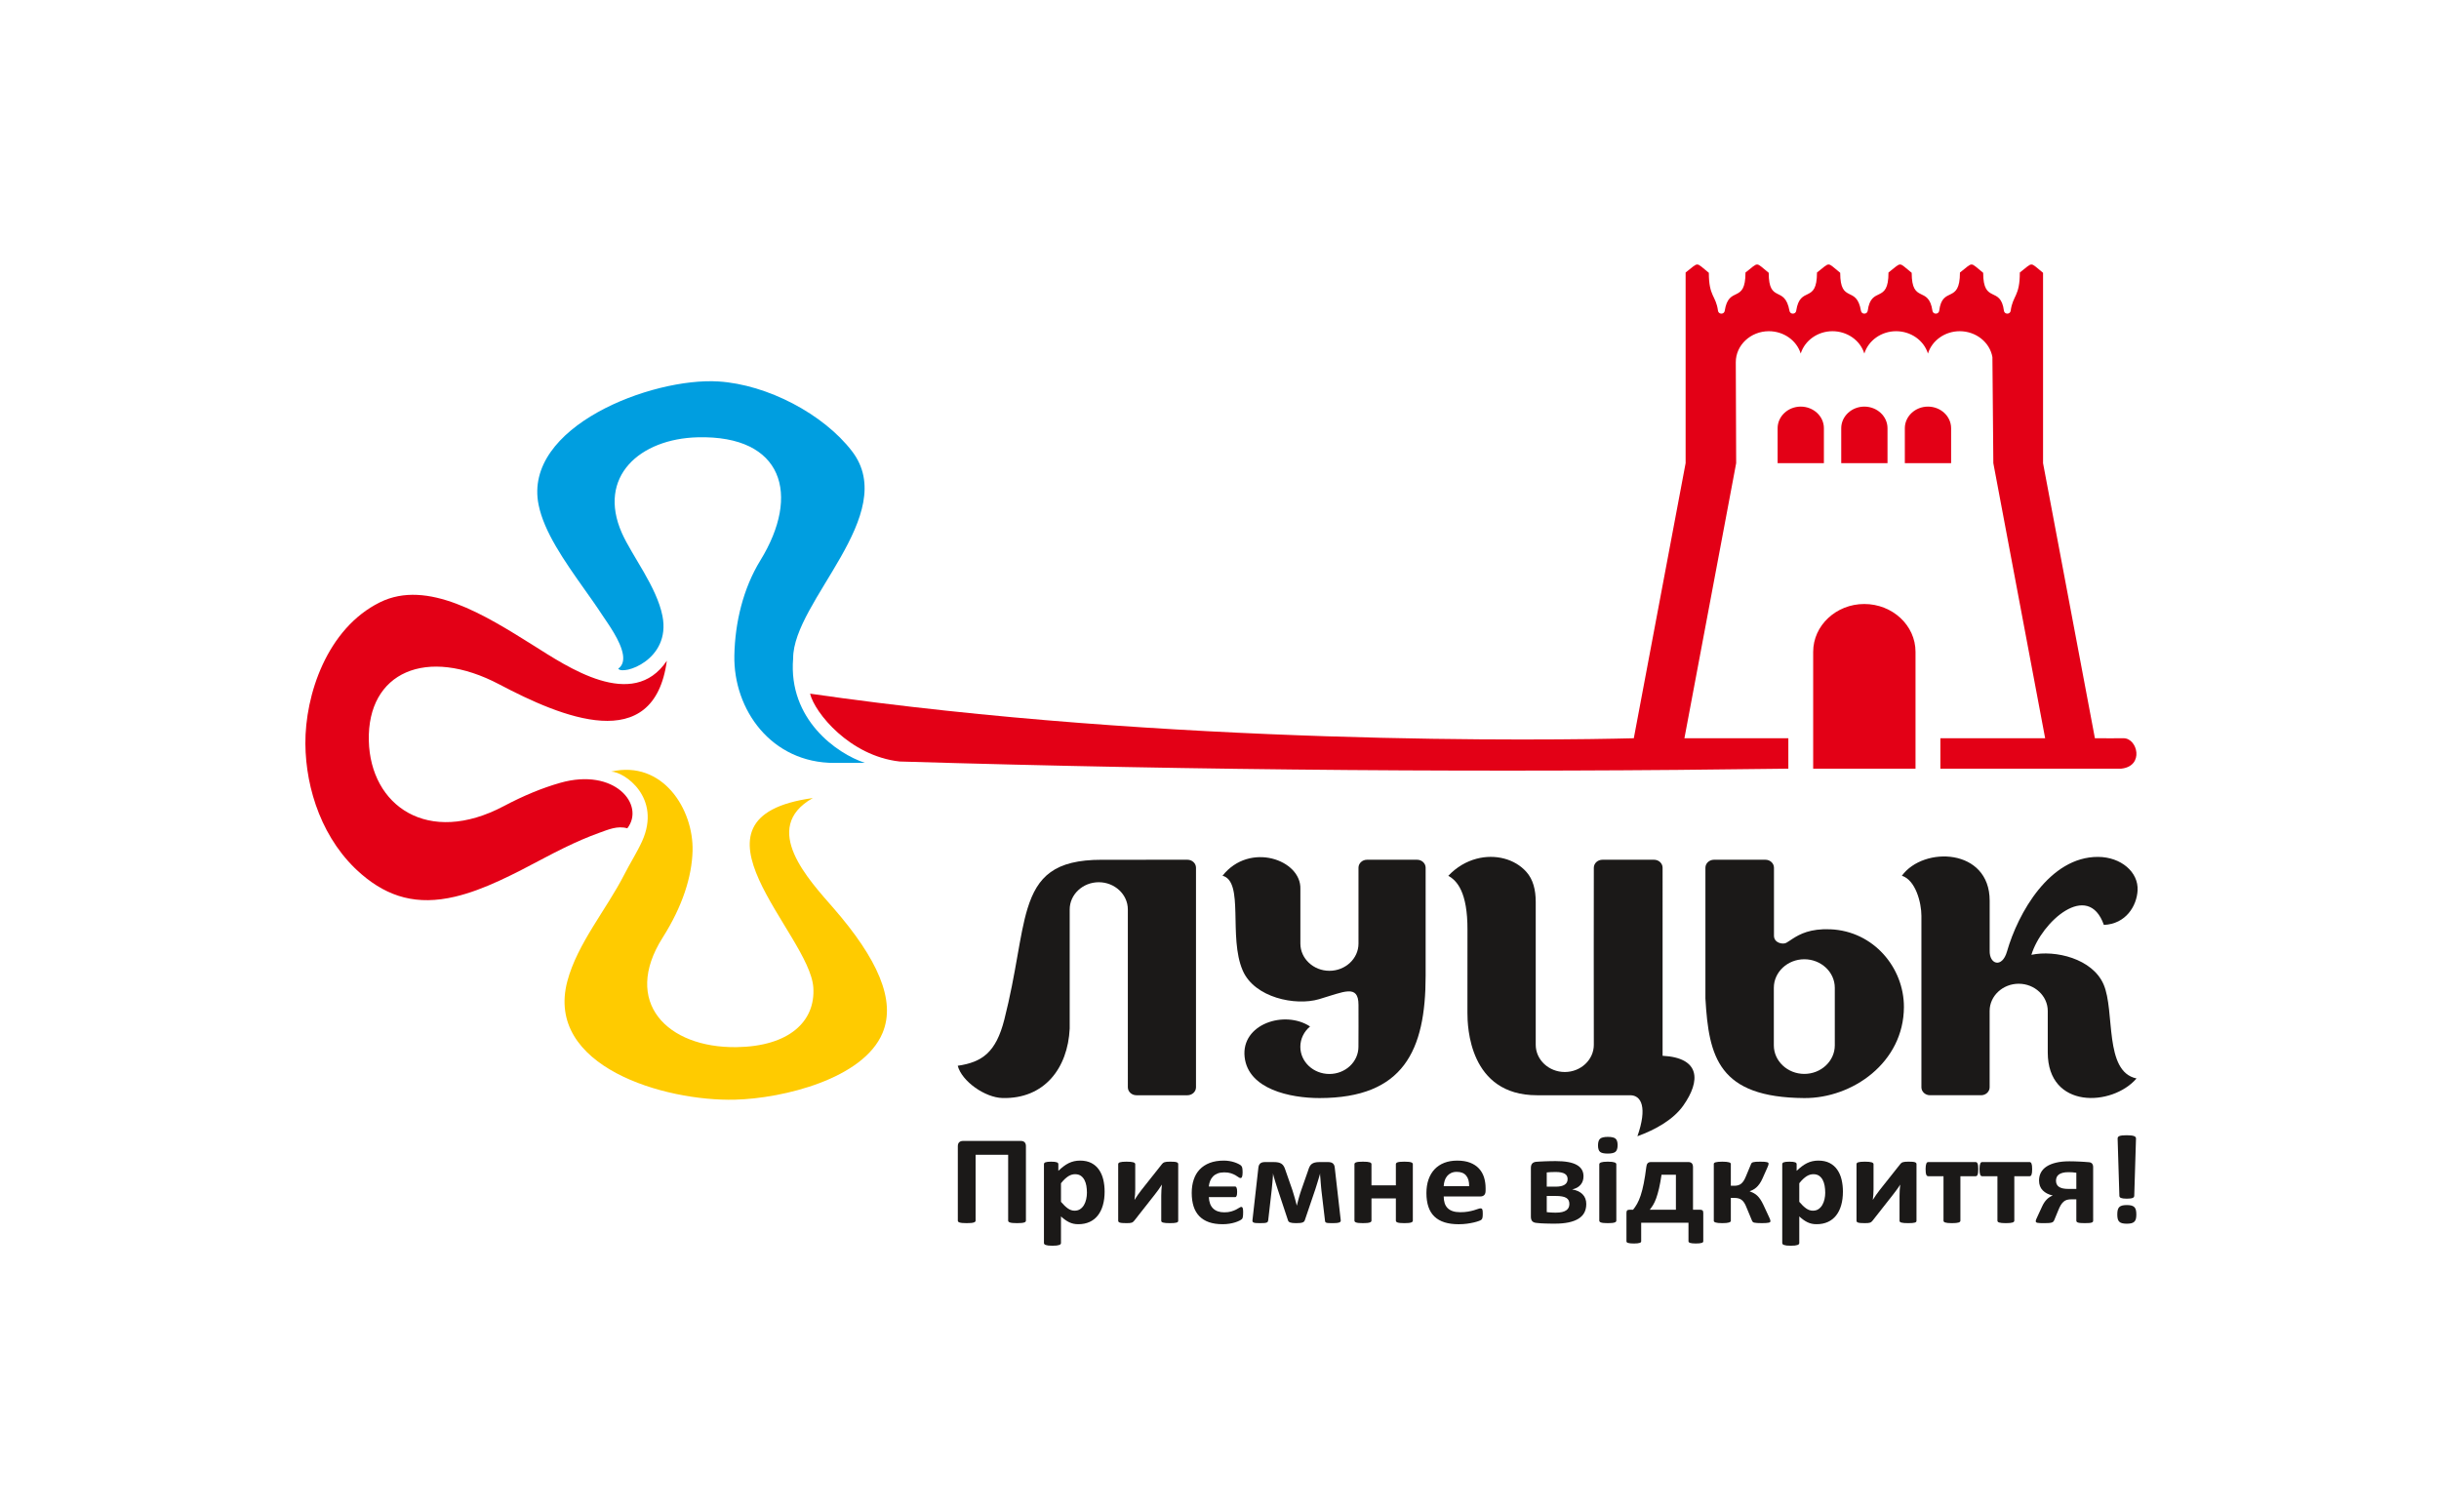 <?xml version="1.0" encoding="UTF-8" standalone="no"?>
<svg
   version="1.1"
   width="566pt"
   height="351pt"
   id="svg54"
   viewBox="0 0 566 351"
   sodipodi:docname="Логотип_укр_версія.cdr"
   xmlns:inkscape="http://www.inkscape.org/namespaces/inkscape"
   xmlns:sodipodi="http://sodipodi.sourceforge.net/DTD/sodipodi-0.dtd"
   xmlns="http://www.w3.org/2000/svg"
   xmlns:svg="http://www.w3.org/2000/svg">
  <defs
     id="defs58" />
  <sodipodi:namedview
     id="namedview56"
     pagecolor="#ffffff"
     bordercolor="#000000"
     borderopacity="0.25"
     inkscape:showpageshadow="2"
     inkscape:pageopacity="0.0"
     inkscape:pagecheckerboard="0"
     inkscape:deskcolor="#d1d1d1"
     inkscape:document-units="pt" />
  <path
     d="m 208.769,176.737 c 70.845,2.122 137.91,2.598 206.236,1.663 v -7.063 h -24.115 l 12.009,-63.842 -0.087,-23.442 c 0,-3.951 3.451,-7.183 7.67,-7.183 3.424,0 6.436,2.112 7.396,5.183 0.955,-3.05 3.962,-5.183 7.368,-5.183 3.423,0 6.435,2.112 7.395,5.183 0.952,-3.05 3.96,-5.183 7.369,-5.183 3.422,0 6.435,2.112 7.395,5.183 0.95,-3.05 3.96,-5.183 7.365,-5.183 3.754,0 6.978,2.539 7.593,6.004 l 0.215,24.621 12.023,63.842 h -24.314 v 7.063 h 41.961 c 5.44,-0.571 3.79,-7.116 0.514,-7.062 -2.101,0.034 -3.675,0 -6.614,0 L 474.116,107.5 V 63.316 c -3.189,-2.551 -2.171,-2.566 -5.389,-0.066 0,5.579 -1.636,5.261 -2.126,8.882 -0.046,0.379 -0.366,0.664 -0.779,0.664 -0.417,0 -0.73,-0.285 -0.781,-0.661 -0.768,-5.916 -4.82,-1.473 -4.82,-8.819 -3.19,-2.551 -2.17,-2.566 -5.39,-0.066 0,7.451 -4.087,2.983 -4.817,8.885 -0.053,0.376 -0.368,0.661 -0.783,0.661 -0.419,0 -0.723,-0.283 -0.779,-0.661 -0.89,-5.98 -4.819,-1.495 -4.819,-8.819 -3.19,-2.551 -2.171,-2.566 -5.388,-0.066 0.018,7.427 -4.019,2.952 -4.82,8.877 -0.048,0.379 -0.361,0.669 -0.784,0.669 -0.421,0 -0.715,-0.283 -0.779,-0.657 -1.02,-6.032 -4.819,-1.54 -4.819,-8.823 -3.191,-2.551 -2.168,-2.566 -5.389,-0.066 0,7.424 -3.925,2.896 -4.822,8.885 -0.055,0.378 -0.359,0.661 -0.779,0.661 -0.432,0 -0.713,-0.283 -0.781,-0.659 -1.1,-6.06 -4.819,-1.56 -4.819,-8.82 -3.188,-2.551 -2.17,-2.566 -5.39,-0.066 0,7.415 -3.887,2.881 -4.819,8.885 -0.056,0.378 -0.354,0.661 -0.779,0.661 -0.405,0 -0.738,-0.285 -0.779,-0.661 -0.483,-3.599 -2.127,-3.259 -2.127,-8.819 -3.19,-2.551 -2.171,-2.568 -5.39,-0.066 v 44.245 c -3.694,19.634 -8.303,44.216 -12.022,63.843 -18.962,0.497 -107.615,1.731 -191.159,-10.345 1.079,4.446 9.212,14.458 20.781,15.744 z m 223.855,-36.554 c 6.545,0 11.896,4.958 11.896,11.093 v 27.123 H 420.77 v -27.123 c 0,-6.101 5.332,-11.093 11.853,-11.093 z m 0.014,-45.815 c 2.961,0 5.381,2.244 5.381,5.017 l 9e-4,8.11 h -10.741 v -8.11 c 0,-2.757 2.411,-5.017 5.359,-5.017 z m 14.765,0 c 2.957,0 5.378,2.244 5.378,5.017 l 6e-4,8.11 h -10.742 v -8.11 c 0,-2.757 2.412,-5.017 5.364,-5.017 z m -29.526,0 c 2.962,0 5.381,2.244 5.381,5.017 l 6e-4,8.11 h -10.741 v -8.11 c 0,-2.757 2.412,-5.017 5.359,-5.017 z"
     style="fill:#e30016;fill-rule:evenodd"
     id="path2" />
  <path
     d="m 130.008,181.687 c -4.183,1.186 -8.562,3.003 -13.059,5.385 -17.666,9.368 -31.001,-0.063 -31.36,-15.168 -0.38,-15.877 13.341,-22.009 30.33,-13.042 14.295,7.537 35.83,16.709 38.828,-5.503 -7.94,11.811 -23.137,1.348 -31.062,-3.623 -11.096,-6.96 -24.51,-15.369 -35.481,-9.965 -12.343,6.079 -17.417,21.576 -17.336,32.846 0.078,10.566 3.999,22.551 13.046,30.305 6.184,5.298 12.878,7.266 21.684,5.188 6.783,-1.599 13.77,-5.303 20.706,-8.979 3.235,-1.714 6.121,-3.125 8.736,-4.251 1.378,-0.591 2.685,-1.108 3.94,-1.56 2.173,-0.774 4.275,-1.738 6.599,-1.079 4.185,-5.422 -2.89,-14.15 -15.571,-10.554 z"
     style="fill:#e30016;fill-rule:evenodd"
     id="path4" />
  <path
     d="m 200.705,177.045 c -6.506,-2.122 -17.815,-10.1 -16.648,-24.225 -0.041,-13.289 24.927,-33.403 13.667,-48.091 -6.626,-8.643 -19.67,-15.483 -30.974,-16.194 -15.488,-0.979 -45.454,10.508 -41.758,28.649 1.276,6.248 5.847,12.83 10.691,19.66 1.021,1.439 2.557,3.575 4.194,6.072 1.111,1.689 4.194,5.84 4.685,9.026 0.205,1.335 -0.044,2.505 -1.091,3.247 1.002,1.619 12.281,-1.953 10.264,-12.222 -1.325,-6.746 -7.102,-14.036 -9.404,-19.224 -5.832,-13.139 4.175,-21.912 17.573,-22.253 19.9,-0.505 23.891,13.384 14.558,28.555 -4.012,6.523 -5.891,14.443 -6.045,22.055 -0.254,12.593 8.586,25.002 23.24,24.965 3.135,-0.01 4.055,-0.012 7.048,-0.022 z"
     style="fill:#009ee0;fill-rule:evenodd"
     id="path6" />
  <path
     d="m 141.812,179.079 c 12.002,-2.747 19.17,8.782 18.906,18.43 -0.162,5.915 -2.314,12.81 -6.945,20.11 -9.465,14.929 1.005,25.63 17.146,25.412 12.097,-0.164 18.347,-5.886 17.822,-13.842 -0.824,-12.517 -32.714,-39.502 -0.112,-43.969 -12.373,6.965 -0.74,19.177 4.802,25.556 10.123,11.648 14.568,21.331 11.377,28.962 -4.439,10.618 -23.008,15.193 -34.206,15.485 -16.381,0.432 -44.204,-7.688 -38.942,-27.502 2.319,-8.733 9.067,-16.626 13.237,-24.792 1.382,-2.708 2.978,-5.187 4.109,-7.688 4.59,-10.159 -4.17,-16.147 -7.192,-16.162 z"
     style="fill:#ffcb00;fill-rule:evenodd"
     id="path8" />
  <path
     d="m 315.254,233.209 c 0,0.82 0.019,9.721 -0.011,9.736 6e-4,3.489 -3.018,6.314 -6.741,6.314 -3.725,0 -6.743,-2.825 -6.743,-6.314 8e-4,-1.873 0.874,-3.555 2.256,-4.71 -5.88,-3.879 -16.045,-0.578 -15.183,7.102 0.84,7.459 10.557,9.517 17.392,9.512 19.485,-0.012 24.611,-11.04 24.611,-28.374 l 9e-4,-25.083 c 0,-1.023 -0.889,-1.855 -1.986,-1.855 H 317.236 c -1.097,0 -1.983,0.833 -1.983,1.855 l 6e-4,17.609 c 0,3.472 -3.033,6.311 -6.744,6.311 -3.708,0 -6.741,-2.839 -6.741,-6.311 v -12.652 c 0.259,-6.814 -11.794,-11.057 -18.066,-3.103 5.098,1.386 1.301,14.219 4.688,22.006 2.744,6.325 12.258,8.255 17.707,6.65 5.779,-1.694 9.136,-3.567 9.156,1.304 z"
     style="fill:#1b1918;fill-rule:evenodd"
     id="path10" />
  <path
     d="m 445.887,252.345 c 0.003,1.02 0.891,1.848 1.983,1.848 h 11.87 c 1.094,0 1.98,-0.827 1.98,-1.848 v -17.718 c 0,-3.506 3.068,-6.311 6.743,-6.311 3.708,0 6.743,2.84 6.743,6.311 v 9.634 c 0,13.247 14.99,12.566 20.601,6.037 -7.61,-1.587 -4.941,-15.602 -7.644,-21.831 -2.608,-5.998 -11.216,-8.042 -16.754,-6.863 2.332,-7.678 13.162,-17.329 16.817,-6.943 5.09,-0.212 7.629,-4.372 7.827,-8 0.232,-4.26 -3.85,-7.759 -9.17,-7.785 -11.256,-0.052 -18.601,13.1 -21.135,21.955 -1.123,3.931 -4.123,3.027 -4.021,-0.207 v -11.589 c 0,-12.19 -15.342,-12.712 -20.373,-5.785 3.189,1.008 4.533,6.26 4.533,9.306 0,3.399 0,39.787 0,39.79 z"
     style="fill:#1b1918;fill-rule:evenodd"
     id="path12" />
  <path
     d="m 395.763,201.393 v 30.344 c 0.779,13.562 3.02,22.974 22.927,23.113 11.204,0.078 23.1,-8.264 23.137,-21.123 0.028,-9.069 -6.994,-17.639 -17.08,-18.049 -4.628,-0.189 -7.062,1.108 -8.747,2.195 -0.552,0.358 -1.023,0.693 -1.468,0.945 -0.759,0.434 -2.861,0.08 -2.861,-1.663 v -15.762 c 0,-1.026 -0.889,-1.855 -1.982,-1.855 -3.979,0 -7.962,0.002 -11.941,0 -1.093,0 -1.985,0.83 -1.985,1.855 z m 22.952,21.24 c 3.889,0 7.072,2.979 7.072,6.621 l 9e-4,13.366 c 0,3.64 -3.185,6.622 -7.074,6.622 -3.891,0 -7.075,-2.979 -7.075,-6.621 l 6e-4,-13.367 c 0,-3.643 3.18,-6.62 7.075,-6.62 z"
     style="fill:#1b1918;fill-rule:evenodd"
     id="path14" />
  <path
     d="m 222.253,247.352 c 0.96,3.638 6.351,7.39 10.383,7.488 9.746,0.244 15.161,-6.952 15.6,-16.101 v -27.671 c 0,-3.469 3.037,-6.311 6.744,-6.311 3.705,-9e-4 6.748,2.841 6.748,6.311 l 0.002,41.269 c 0,1.025 0.886,1.858 1.983,1.858 h 11.851 c 1.091,0 1.98,-0.828 1.982,-1.853 v -50.949 c 0,-1.026 -0.889,-1.855 -1.983,-1.855 -6.635,0 -13.274,0.007 -19.91,0.007 -10.883,0 -14.907,3.831 -17.214,11.355 -1.884,6.143 -2.575,14.751 -5.376,25.748 -1.926,7.551 -5.08,9.867 -10.81,10.705 z"
     style="fill:#1b1918;fill-rule:evenodd"
     id="path16" />
  <path
     d="m 340.544,215.841 c 0.002,6.524 -0.011,12.698 -0.008,19.224 -0.009,3.166 0.391,19.131 16.13,19.131 h 21.649 c 2.597,0 4.008,2.844 1.667,9.517 4.293,-1.558 8.376,-3.906 10.652,-7.129 4.045,-5.735 3.994,-11.086 -4.81,-11.547 l 9e-4,-43.642 c 0,-1.026 -0.89,-1.855 -1.983,-1.855 H 371.857 c -1.096,0 -1.988,0.83 -1.99,1.855 -0.044,0.027 0,37.575 0,41.096 0,3.471 -3.032,6.311 -6.739,6.311 -3.711,0 -6.743,-2.84 -6.743,-6.311 l 9e-4,-33.133 c 0,-2.903 -0.628,-5.271 -2.171,-7.001 -1.339,-1.507 -3.135,-2.554 -5.134,-3.083 -2.026,-0.538 -4.257,-0.547 -6.44,0.031 -2.337,0.62 -4.621,1.917 -6.545,3.963 1.978,1.081 4.494,3.735 4.449,12.575 z"
     style="fill:#1b1918;fill-rule:evenodd"
     id="path18" />
  <path
     d="m 238.078,283.292 c 0,0.097 -0.032,0.183 -0.095,0.256 -0.061,0.074 -0.171,0.135 -0.327,0.183 -0.155,0.052 -0.371,0.086 -0.634,0.111 -0.269,0.024 -0.601,0.036 -0.999,0.036 -0.393,0 -0.728,-0.012 -0.994,-0.036 -0.268,-0.025 -0.478,-0.059 -0.634,-0.111 -0.159,-0.048 -0.271,-0.109 -0.339,-0.183 -0.065,-0.073 -0.101,-0.159 -0.101,-0.256 l 5e-4,-15.281 h -7.556 v 15.281 c 0,0.097 -0.034,0.183 -0.103,0.256 -0.068,0.074 -0.181,0.135 -0.337,0.183 -0.156,0.052 -0.366,0.086 -0.628,0.111 -0.261,0.024 -0.595,0.036 -1.004,0.036 -0.397,0 -0.73,-0.012 -0.994,-0.036 -0.268,-0.025 -0.478,-0.059 -0.637,-0.111 -0.156,-0.048 -0.266,-0.109 -0.33,-0.183 -0.061,-0.073 -0.093,-0.159 -0.093,-0.256 l 5e-4,-17.275 c 0,-0.41 0.109,-0.718 0.329,-0.918 0.221,-0.2 0.51,-0.3 0.877,-0.3 h 13.406 c 0.376,0 0.669,0.1 0.876,0.3 0.21,0.2 0.315,0.507 0.315,0.918 z"
     style="fill:#1b1918;fill-rule:evenodd"
     id="path20" />
  <path
     d="m 252.236,276.819 c 0,-0.556 -0.047,-1.096 -0.133,-1.609 -0.09,-0.51 -0.244,-0.969 -0.456,-1.372 -0.215,-0.4 -0.498,-0.723 -0.847,-0.962 -0.349,-0.237 -0.789,-0.356 -1.311,-0.356 -0.259,0 -0.52,0.034 -0.775,0.11 -0.253,0.07 -0.517,0.193 -0.786,0.356 -0.263,0.168 -0.539,0.384 -0.821,0.647 -0.283,0.263 -0.581,0.593 -0.893,0.984 v 4.314 c 0.552,0.655 1.081,1.162 1.582,1.522 0.504,0.356 1.025,0.534 1.567,0.534 0.513,0 0.95,-0.122 1.311,-0.368 0.359,-0.244 0.654,-0.564 0.884,-0.96 0.232,-0.398 0.401,-0.845 0.51,-1.343 0.11,-0.5 0.166,-0.998 0.166,-1.497 z m 4.106,-0.266 c 0,1.167 -0.132,2.217 -0.401,3.149 -0.263,0.935 -0.654,1.728 -1.167,2.382 -0.512,0.66 -1.149,1.162 -1.911,1.514 -0.764,0.351 -1.638,0.527 -2.62,0.527 -0.408,0 -0.781,-0.034 -1.121,-0.109 -0.339,-0.074 -0.672,-0.186 -0.988,-0.337 -0.32,-0.151 -0.635,-0.342 -0.948,-0.566 -0.315,-0.225 -0.637,-0.486 -0.972,-0.791 v 6.165 c 0,0.097 -0.032,0.185 -0.096,0.264 -0.062,0.078 -0.171,0.144 -0.32,0.198 -0.151,0.053 -0.354,0.095 -0.605,0.127 -0.249,0.029 -0.569,0.041 -0.955,0.041 -0.388,0 -0.708,-0.012 -0.957,-0.041 -0.251,-0.032 -0.454,-0.074 -0.603,-0.127 -0.151,-0.054 -0.259,-0.12 -0.322,-0.198 -0.063,-0.079 -0.095,-0.166 -0.095,-0.264 l 6e-4,-18.288 c 0,-0.098 0.026,-0.181 0.08,-0.257 0.051,-0.074 0.141,-0.135 0.274,-0.184 0.132,-0.049 0.302,-0.085 0.517,-0.11 0.213,-0.024 0.483,-0.036 0.806,-0.036 0.316,0 0.578,0.012 0.793,0.036 0.215,0.025 0.386,0.061 0.518,0.11 0.13,0.049 0.222,0.11 0.274,0.184 0.054,0.075 0.078,0.159 0.078,0.257 l 8e-4,1.54 c 0.407,-0.391 0.807,-0.735 1.2,-1.033 0.391,-0.3 0.791,-0.549 1.199,-0.75 0.407,-0.2 0.827,-0.349 1.262,-0.446 0.432,-0.098 0.896,-0.149 1.389,-0.149 1.02,0 1.894,0.191 2.617,0.566 0.721,0.376 1.306,0.893 1.763,1.551 0.454,0.654 0.786,1.416 0.996,2.289 0.208,0.869 0.313,1.799 0.313,2.786 z"
     style="fill:#1b1918;fill-rule:evenodd"
     id="path22" />
  <path
     d="m 273.418,283.336 c 0,0.098 -0.033,0.183 -0.088,0.249 -0.058,0.068 -0.159,0.125 -0.306,0.168 -0.146,0.044 -0.342,0.079 -0.588,0.096 -0.244,0.019 -0.557,0.029 -0.933,0.029 -0.376,0 -0.691,-0.01 -0.95,-0.029 -0.254,-0.017 -0.464,-0.051 -0.625,-0.096 -0.161,-0.043 -0.278,-0.1 -0.344,-0.168 -0.07,-0.066 -0.103,-0.152 -0.103,-0.249 v -5.842 c 0,-0.41 0.013,-0.835 0.04,-1.274 0.025,-0.442 0.065,-0.874 0.117,-1.294 -0.251,0.41 -0.525,0.816 -0.816,1.211 -0.29,0.398 -0.591,0.791 -0.893,1.181 l -4.719,6.004 c -0.094,0.107 -0.184,0.198 -0.267,0.271 -0.086,0.074 -0.191,0.135 -0.322,0.176 -0.13,0.044 -0.296,0.076 -0.493,0.091 -0.2,0.012 -0.454,0.019 -0.769,0.019 -0.376,0 -0.681,-0.01 -0.918,-0.029 -0.234,-0.017 -0.422,-0.051 -0.561,-0.096 -0.143,-0.043 -0.241,-0.102 -0.298,-0.176 -0.059,-0.073 -0.088,-0.159 -0.088,-0.256 l 5e-4,-13.135 c 0,-0.091 0.029,-0.171 0.088,-0.244 0.056,-0.074 0.159,-0.135 0.313,-0.184 0.151,-0.049 0.349,-0.085 0.593,-0.11 0.247,-0.024 0.559,-0.036 0.933,-0.036 0.745,0 1.267,0.048 1.572,0.146 0.301,0.098 0.452,0.239 0.452,0.427 v 5.81 c 0,0.4 -0.015,0.818 -0.047,1.248 -0.031,0.432 -0.073,0.847 -0.125,1.247 0.252,-0.39 0.506,-0.779 0.77,-1.167 0.259,-0.388 0.537,-0.759 0.83,-1.123 l 4.766,-6.016 c 0.083,-0.108 0.173,-0.2 0.265,-0.274 0.096,-0.073 0.213,-0.132 0.351,-0.176 0.145,-0.044 0.315,-0.076 0.518,-0.095 0.205,-0.02 0.469,-0.029 0.793,-0.029 0.364,0 0.667,0.009 0.911,0.029 0.239,0.019 0.429,0.054 0.571,0.103 0.14,0.048 0.237,0.112 0.291,0.19 0.049,0.078 0.078,0.169 0.078,0.267 z"
     style="fill:#1b1918;fill-rule:evenodd"
     id="path24" />
  <path
     d="m 288.484,281.309 c 0,0.266 -0.005,0.488 -0.015,0.669 -0.012,0.178 -0.032,0.335 -0.056,0.461 -0.027,0.127 -0.054,0.23 -0.086,0.308 -0.032,0.081 -0.095,0.161 -0.19,0.241 -0.095,0.083 -0.276,0.196 -0.547,0.333 -0.271,0.137 -0.603,0.266 -0.986,0.388 -0.388,0.124 -0.828,0.222 -1.319,0.3 -0.493,0.078 -1.016,0.117 -1.567,0.117 -1.215,0 -2.268,-0.156 -3.159,-0.469 -0.893,-0.312 -1.638,-0.776 -2.236,-1.386 -0.593,-0.611 -1.04,-1.37 -1.333,-2.273 -0.29,-0.908 -0.436,-1.951 -0.436,-3.134 0,-1.135 0.153,-2.166 0.463,-3.091 0.308,-0.925 0.772,-1.712 1.394,-2.364 0.623,-0.649 1.397,-1.154 2.327,-1.511 0.931,-0.356 2.019,-0.534 3.265,-0.534 0.427,0 0.852,0.034 1.276,0.103 0.423,0.068 0.813,0.161 1.167,0.278 0.357,0.117 0.671,0.249 0.948,0.388 0.278,0.141 0.466,0.261 0.566,0.351 0.101,0.096 0.169,0.181 0.213,0.259 0.039,0.078 0.073,0.176 0.1,0.286 0.027,0.112 0.046,0.256 0.061,0.434 0.018,0.174 0.027,0.384 0.027,0.63 5e-4,0.264 -0.015,0.481 -0.042,0.652 -0.024,0.173 -0.058,0.307 -0.102,0.405 -0.039,0.098 -0.091,0.167 -0.147,0.205 -0.059,0.039 -0.117,0.061 -0.181,0.061 -0.146,0 -0.312,-0.071 -0.495,-0.207 -0.181,-0.139 -0.418,-0.288 -0.703,-0.456 -0.289,-0.164 -0.643,-0.317 -1.06,-0.454 -0.419,-0.139 -0.93,-0.205 -1.535,-0.205 -0.586,0 -1.094,0.083 -1.522,0.249 -0.429,0.166 -0.789,0.395 -1.074,0.691 -0.288,0.292 -0.512,0.64 -0.674,1.042 -0.161,0.401 -0.264,0.835 -0.308,1.304 h 6.102 c 0.144,0 0.259,0.095 0.344,0.289 0.084,0.19 0.125,0.51 0.125,0.959 8e-4,0.452 -0.042,0.77 -0.125,0.948 -0.085,0.18 -0.2,0.271 -0.344,0.271 h -6.1 c 0.034,0.581 0.131,1.084 0.29,1.521 0.164,0.435 0.395,0.801 0.698,1.099 0.305,0.3 0.672,0.525 1.106,0.676 0.435,0.152 0.933,0.228 1.497,0.228 0.618,0 1.147,-0.066 1.592,-0.198 0.442,-0.132 0.821,-0.276 1.128,-0.432 0.31,-0.159 0.559,-0.3 0.752,-0.432 0.196,-0.135 0.354,-0.198 0.481,-0.198 0.144,0 0.252,0.088 0.32,0.261 0.067,0.178 0.102,0.49 0.103,0.94 z"
     style="fill:#1b1918;fill-rule:evenodd"
     id="path26" />
  <path
     d="m 311.137,283.219 c 0.022,0.244 -0.098,0.415 -0.361,0.515 -0.262,0.098 -0.725,0.144 -1.394,0.144 -0.408,0 -0.733,-0.005 -0.981,-0.014 -0.244,-0.01 -0.432,-0.032 -0.562,-0.074 -0.133,-0.039 -0.22,-0.095 -0.269,-0.166 -0.045,-0.076 -0.075,-0.171 -0.085,-0.288 l -0.833,-7.031 c -0.028,-0.254 -0.058,-0.537 -0.083,-0.852 -0.029,-0.313 -0.054,-0.629 -0.081,-0.952 -0.024,-0.322 -0.049,-0.645 -0.071,-0.962 -0.019,-0.318 -0.046,-0.603 -0.078,-0.857 l 0.018,-0.368 c -0.074,0.266 -0.157,0.552 -0.244,0.865 -0.09,0.315 -0.186,0.632 -0.29,0.957 -0.105,0.322 -0.203,0.642 -0.296,0.962 -0.095,0.318 -0.186,0.603 -0.268,0.857 l -2.463,7.251 c -0.039,0.118 -0.103,0.22 -0.186,0.308 -0.083,0.087 -0.201,0.158 -0.354,0.212 -0.148,0.054 -0.344,0.093 -0.578,0.118 -0.237,0.024 -0.53,0.036 -0.887,0.036 -0.324,0 -0.6,-0.012 -0.825,-0.036 -0.225,-0.025 -0.412,-0.064 -0.561,-0.118 -0.154,-0.054 -0.271,-0.125 -0.354,-0.212 -0.082,-0.088 -0.142,-0.196 -0.171,-0.325 l -2.4,-7.234 c -0.083,-0.254 -0.177,-0.537 -0.276,-0.852 -0.098,-0.313 -0.198,-0.63 -0.298,-0.952 -0.097,-0.322 -0.194,-0.644 -0.281,-0.964 -0.088,-0.318 -0.164,-0.606 -0.228,-0.872 l 0.018,0.368 c -0.025,0.254 -0.045,0.539 -0.064,0.857 -0.022,0.318 -0.049,0.64 -0.081,0.962 -0.029,0.322 -0.061,0.639 -0.093,0.952 -0.031,0.315 -0.056,0.598 -0.081,0.852 l -0.797,6.943 c -0.02,0.128 -0.059,0.233 -0.108,0.315 -0.053,0.083 -0.154,0.149 -0.298,0.198 -0.149,0.049 -0.346,0.081 -0.598,0.095 -0.249,0.015 -0.579,0.022 -0.986,0.022 -0.366,0 -0.659,-0.01 -0.879,-0.029 -0.219,-0.017 -0.388,-0.056 -0.51,-0.11 -0.12,-0.054 -0.198,-0.12 -0.234,-0.205 -0.036,-0.083 -0.049,-0.188 -0.039,-0.315 l 1.38,-12.256 c 0.051,-0.42 0.2,-0.738 0.439,-0.947 0.239,-0.21 0.605,-0.315 1.098,-0.315 h 1.99 c 0.417,0 0.77,0.03 1.066,0.088 0.293,0.058 0.547,0.161 0.767,0.308 0.223,0.146 0.403,0.346 0.549,0.603 0.146,0.254 0.276,0.571 0.39,0.955 l 1.57,4.489 c 0.093,0.296 0.185,0.601 0.281,0.918 0.096,0.32 0.19,0.637 0.283,0.955 0.096,0.318 0.181,0.624 0.257,0.925 0.081,0.298 0.152,0.579 0.213,0.843 h 0.02 c 0.058,-0.264 0.134,-0.554 0.217,-0.867 0.086,-0.312 0.169,-0.633 0.259,-0.954 0.088,-0.323 0.183,-0.64 0.281,-0.952 0.101,-0.315 0.198,-0.608 0.293,-0.882 l 1.568,-4.474 c 0.105,-0.354 0.217,-0.655 0.344,-0.904 0.125,-0.249 0.288,-0.449 0.486,-0.603 0.198,-0.152 0.444,-0.264 0.737,-0.337 0.293,-0.074 0.652,-0.111 1.081,-0.111 h 1.976 c 0.503,0 0.876,0.105 1.12,0.315 0.247,0.21 0.391,0.527 0.432,0.947 z"
     style="fill:#1b1918;fill-rule:evenodd"
     id="path28" />
  <path
     d="m 327.866,283.292 c 0,0.097 -0.03,0.183 -0.096,0.256 -0.061,0.074 -0.164,0.135 -0.313,0.183 -0.143,0.052 -0.346,0.086 -0.605,0.111 -0.254,0.024 -0.569,0.036 -0.947,0.036 -0.385,0 -0.705,-0.012 -0.965,-0.036 -0.253,-0.025 -0.456,-0.059 -0.603,-0.111 -0.146,-0.048 -0.249,-0.109 -0.313,-0.183 -0.063,-0.073 -0.095,-0.159 -0.095,-0.256 v -5.154 h -5.659 v 5.154 c 0,0.097 -0.032,0.183 -0.096,0.256 -0.061,0.074 -0.169,0.135 -0.32,0.183 -0.152,0.052 -0.352,0.086 -0.603,0.111 -0.252,0.024 -0.572,0.036 -0.958,0.036 -0.388,0 -0.705,-0.012 -0.957,-0.036 -0.251,-0.025 -0.452,-0.059 -0.603,-0.111 -0.151,-0.048 -0.257,-0.109 -0.323,-0.183 -0.063,-0.073 -0.093,-0.159 -0.093,-0.256 v -13.093 c 0,-0.098 0.029,-0.184 0.093,-0.257 0.066,-0.074 0.171,-0.135 0.323,-0.184 0.152,-0.051 0.351,-0.085 0.603,-0.11 0.252,-0.024 0.569,-0.036 0.957,-0.036 0.386,0 0.706,0.012 0.958,0.036 0.251,0.025 0.451,0.059 0.603,0.11 0.152,0.049 0.259,0.11 0.32,0.184 0.064,0.073 0.095,0.159 0.095,0.257 l 6e-4,4.902 h 5.659 v -4.902 c 0,-0.098 0.032,-0.184 0.095,-0.257 0.065,-0.074 0.166,-0.135 0.313,-0.184 0.147,-0.051 0.349,-0.085 0.603,-0.11 0.259,-0.024 0.579,-0.036 0.965,-0.036 0.379,0 0.693,0.012 0.947,0.036 0.259,0.025 0.462,0.059 0.605,0.11 0.149,0.049 0.252,0.11 0.313,0.184 0.067,0.073 0.096,0.159 0.096,0.257 z"
     style="fill:#1b1918;fill-rule:evenodd"
     id="path30" />
  <path
     d="m 340.927,275.306 c 0.029,-1.038 -0.191,-1.85 -0.669,-2.441 -0.473,-0.594 -1.206,-0.891 -2.203,-0.891 -0.5,0 -0.938,0.091 -1.308,0.266 -0.371,0.176 -0.679,0.415 -0.923,0.712 -0.249,0.298 -0.437,0.65 -0.567,1.057 -0.131,0.405 -0.208,0.838 -0.227,1.296 z m 3.823,1.057 c 0,0.452 -0.108,0.784 -0.32,0.999 -0.214,0.215 -0.51,0.322 -0.886,0.322 h -8.513 c 0,0.557 0.071,1.064 0.212,1.521 0.14,0.454 0.364,0.843 0.672,1.16 0.31,0.318 0.706,0.559 1.193,0.725 0.486,0.166 1.067,0.249 1.748,0.249 0.689,0 1.297,-0.044 1.819,-0.139 0.522,-0.093 0.972,-0.196 1.355,-0.308 0.381,-0.113 0.698,-0.215 0.948,-0.307 0.254,-0.093 0.456,-0.142 0.612,-0.142 0.096,0 0.173,0.019 0.234,0.054 0.064,0.031 0.115,0.095 0.159,0.183 0.04,0.088 0.071,0.213 0.086,0.373 0.017,0.162 0.024,0.366 0.024,0.608 0,0.215 -0.005,0.401 -0.015,0.552 -0.011,0.151 -0.026,0.281 -0.051,0.388 -0.019,0.108 -0.049,0.198 -0.093,0.274 -0.041,0.074 -0.098,0.145 -0.164,0.213 -0.067,0.069 -0.254,0.159 -0.559,0.279 -0.3,0.117 -0.688,0.232 -1.157,0.344 -0.47,0.112 -1.008,0.21 -1.616,0.295 -0.605,0.081 -1.252,0.125 -1.944,0.125 -1.244,0 -2.334,-0.149 -3.268,-0.439 -0.935,-0.296 -1.716,-0.74 -2.344,-1.338 -0.627,-0.596 -1.094,-1.35 -1.401,-2.261 -0.309,-0.911 -0.464,-1.975 -0.464,-3.201 5e-4,-1.164 0.162,-2.212 0.486,-3.147 0.325,-0.935 0.796,-1.726 1.411,-2.378 0.619,-0.649 1.367,-1.147 2.249,-1.489 0.886,-0.342 1.88,-0.513 2.988,-0.513 1.169,0 2.171,0.161 3.003,0.483 0.831,0.323 1.511,0.772 2.044,1.345 0.532,0.572 0.925,1.248 1.179,2.032 0.248,0.784 0.373,1.633 0.373,2.553 z"
     style="fill:#1b1918;fill-rule:evenodd"
     id="path32" />
  <path
     d="m 364.191,279.432 c 0,-0.313 -0.053,-0.588 -0.164,-0.823 -0.107,-0.237 -0.293,-0.43 -0.546,-0.586 -0.259,-0.157 -0.591,-0.274 -1.006,-0.344 -0.412,-0.076 -0.906,-0.11 -1.48,-0.11 h -2.053 v 3.755 c 0.166,0.019 0.339,0.036 0.522,0.051 0.186,0.015 0.371,0.029 0.557,0.039 0.191,0.01 0.376,0.017 0.559,0.022 0.18,0.003 0.346,0.005 0.49,0.005 0.557,0 1.03,-0.046 1.429,-0.137 0.397,-0.095 0.722,-0.23 0.971,-0.405 0.252,-0.176 0.435,-0.388 0.549,-0.637 0.115,-0.251 0.171,-0.525 0.171,-0.83 z m -0.407,-5.769 c 0,-0.264 -0.049,-0.5 -0.147,-0.706 -0.1,-0.205 -0.259,-0.378 -0.481,-0.519 -0.219,-0.142 -0.505,-0.249 -0.869,-0.323 -0.359,-0.073 -0.796,-0.11 -1.306,-0.11 -0.397,0 -0.774,0.007 -1.123,0.029 -0.351,0.019 -0.657,0.044 -0.916,0.071 v 3.305 h 2.115 c 0.889,0 1.565,-0.149 2.031,-0.449 0.464,-0.298 0.696,-0.73 0.696,-1.299 z m 4.329,5.784 c 0,0.753 -0.149,1.414 -0.447,1.983 -0.298,0.566 -0.752,1.038 -1.356,1.414 -0.607,0.378 -1.364,0.664 -2.272,0.859 -0.91,0.196 -1.982,0.293 -3.215,0.293 -0.407,-6e-4 -0.789,-0.003 -1.138,-0.008 -0.348,-0.005 -0.691,-0.012 -1.018,-0.022 -0.329,-0.009 -0.659,-0.024 -0.986,-0.041 -0.329,-0.02 -0.684,-0.051 -1.059,-0.091 -0.491,-0.039 -0.84,-0.176 -1.05,-0.41 -0.209,-0.234 -0.313,-0.588 -0.313,-1.057 l 8e-4,-11.287 c 0,-0.449 0.097,-0.789 0.295,-1.018 0.198,-0.233 0.501,-0.371 0.91,-0.42 0.262,-0.022 0.562,-0.039 0.901,-0.059 0.34,-0.019 0.708,-0.037 1.103,-0.051 0.398,-0.017 0.811,-0.03 1.24,-0.037 0.427,-0.01 0.864,-0.015 1.301,-0.015 1.118,0 2.083,0.074 2.893,0.22 0.808,0.146 1.48,0.369 2.007,0.669 0.528,0.296 0.92,0.664 1.175,1.099 0.257,0.434 0.386,0.947 0.386,1.536 0,0.791 -0.228,1.453 -0.684,1.98 -0.454,0.529 -1.103,0.886 -1.951,1.071 1.058,0.176 1.866,0.557 2.429,1.138 0.565,0.583 0.848,1.333 0.848,2.253 z"
     style="fill:#1b1918;fill-rule:evenodd"
     id="path34" />
  <path
     d="m 375.09,283.292 c 0,0.097 -0.035,0.183 -0.096,0.256 -0.063,0.074 -0.171,0.135 -0.323,0.183 -0.151,0.052 -0.351,0.086 -0.603,0.111 -0.249,0.024 -0.569,0.039 -0.955,0.039 -0.388,0 -0.708,-0.015 -0.957,-0.039 -0.251,-0.025 -0.455,-0.059 -0.604,-0.111 -0.153,-0.048 -0.261,-0.109 -0.322,-0.183 -0.064,-0.073 -0.096,-0.159 -0.096,-0.256 l 5e-4,-13.062 c 0,-0.098 0.031,-0.186 0.095,-0.259 0.061,-0.074 0.168,-0.137 0.322,-0.191 0.149,-0.053 0.352,-0.095 0.604,-0.124 0.249,-0.03 0.568,-0.044 0.957,-0.044 0.386,0 0.706,0.014 0.955,0.044 0.251,0.029 0.451,0.071 0.603,0.124 0.152,0.054 0.259,0.117 0.323,0.191 0.061,0.073 0.095,0.161 0.095,0.259 z m 0.298,-17.524 c 0,0.744 -0.164,1.257 -0.486,1.543 -0.325,0.281 -0.928,0.424 -1.804,0.424 -0.889,0 -1.49,-0.139 -1.797,-0.412 -0.307,-0.274 -0.461,-0.769 -0.461,-1.484 0,-0.742 0.162,-1.257 0.478,-1.545 0.32,-0.289 0.921,-0.435 1.811,-0.435 0.877,0 1.473,0.142 1.788,0.418 0.312,0.281 0.471,0.778 0.471,1.492 z"
     style="fill:#1b1918;fill-rule:evenodd"
     id="path36" />
  <path
     d="m 388.915,272.649 h -3.338 c -0.181,1.233 -0.373,2.293 -0.581,3.179 -0.21,0.884 -0.429,1.645 -0.659,2.283 -0.229,0.635 -0.473,1.159 -0.728,1.57 -0.258,0.41 -0.51,0.772 -0.762,1.084 h 6.068 z m -8.059,15.428 c 0,0.085 -0.025,0.164 -0.076,0.227 -0.054,0.064 -0.15,0.118 -0.283,0.162 -0.137,0.044 -0.313,0.078 -0.525,0.102 -0.215,0.027 -0.485,0.037 -0.808,0.037 -0.334,0 -0.613,-0.01 -0.833,-0.037 -0.217,-0.024 -0.398,-0.058 -0.532,-0.102 -0.134,-0.045 -0.23,-0.098 -0.283,-0.162 -0.048,-0.063 -0.076,-0.142 -0.076,-0.227 l 8e-4,-6.56 c 0,-0.296 0.051,-0.493 0.156,-0.596 0.103,-0.102 0.308,-0.156 0.61,-0.156 h 0.77 c 0.334,-0.41 0.649,-0.875 0.94,-1.392 0.293,-0.52 0.569,-1.162 0.823,-1.931 0.257,-0.767 0.49,-1.688 0.706,-2.759 0.215,-1.071 0.415,-2.356 0.605,-3.852 0.02,-0.179 0.054,-0.335 0.1,-0.479 0.047,-0.141 0.113,-0.261 0.198,-0.358 0.083,-0.098 0.191,-0.171 0.32,-0.22 0.129,-0.049 0.293,-0.074 0.478,-0.074 h 8.638 c 0.376,0 0.654,0.101 0.83,0.3 0.181,0.2 0.269,0.498 0.269,0.888 v 9.876 h 1.599 c 0.283,0 0.483,0.054 0.604,0.156 0.119,0.103 0.18,0.3 0.18,0.596 l 8e-4,6.56 c 0,0.085 -0.028,0.164 -0.079,0.227 -0.051,0.064 -0.144,0.118 -0.283,0.162 -0.134,0.044 -0.312,0.078 -0.532,0.102 -0.219,0.027 -0.497,0.037 -0.83,0.037 -0.325,0 -0.598,-0.01 -0.818,-0.037 -0.217,-0.024 -0.393,-0.058 -0.525,-0.102 -0.129,-0.045 -0.225,-0.098 -0.281,-0.162 -0.059,-0.063 -0.085,-0.142 -0.085,-0.227 v -4.287 h -10.977 z"
     style="fill:#1b1918;fill-rule:evenodd"
     id="path38" />
  <path
     d="m 410.849,283.438 c 0,0.078 -0.03,0.144 -0.088,0.198 -0.053,0.054 -0.156,0.098 -0.303,0.132 -0.146,0.034 -0.349,0.061 -0.603,0.081 -0.257,0.019 -0.578,0.029 -0.965,0.029 -0.439,0 -0.8,-0.01 -1.083,-0.029 -0.281,-0.02 -0.505,-0.046 -0.672,-0.081 -0.168,-0.034 -0.288,-0.085 -0.361,-0.154 -0.074,-0.068 -0.132,-0.151 -0.173,-0.249 l -1.301,-3.127 c -0.156,-0.42 -0.327,-0.772 -0.51,-1.057 -0.183,-0.283 -0.381,-0.51 -0.603,-0.681 -0.22,-0.172 -0.469,-0.293 -0.752,-0.366 -0.283,-0.076 -0.608,-0.11 -0.972,-0.11 h -0.8 v 5.342 c 0,0.068 -0.037,0.137 -0.111,0.198 -0.072,0.064 -0.188,0.12 -0.344,0.171 -0.156,0.046 -0.361,0.086 -0.611,0.108 -0.251,0.024 -0.553,0.036 -0.91,0.036 -0.363,0 -0.674,-0.012 -0.925,-0.036 -0.249,-0.022 -0.454,-0.061 -0.611,-0.108 -0.156,-0.051 -0.269,-0.107 -0.337,-0.171 -0.068,-0.061 -0.103,-0.13 -0.103,-0.198 v -13.255 c 0,-0.068 0.034,-0.132 0.103,-0.198 0.069,-0.066 0.181,-0.117 0.337,-0.161 0.157,-0.044 0.361,-0.078 0.611,-0.103 0.252,-0.024 0.561,-0.036 0.925,-0.036 0.357,0 0.66,0.012 0.91,0.036 0.249,0.025 0.454,0.059 0.611,0.103 0.157,0.044 0.271,0.095 0.344,0.161 0.074,0.066 0.11,0.13 0.11,0.198 l 8e-4,5.093 h 0.801 c 0.325,0 0.617,-0.035 0.876,-0.11 0.264,-0.074 0.5,-0.196 0.715,-0.367 0.213,-0.171 0.413,-0.4 0.596,-0.681 0.183,-0.286 0.356,-0.637 0.525,-1.057 l 1.174,-2.818 c 0.032,-0.097 0.086,-0.185 0.159,-0.259 0.071,-0.073 0.183,-0.132 0.337,-0.178 0.15,-0.042 0.359,-0.074 0.628,-0.096 0.264,-0.019 0.617,-0.026 1.057,-0.026 0.386,0 0.703,0.007 0.947,0.026 0.249,0.022 0.439,0.052 0.584,0.091 0.14,0.039 0.237,0.085 0.285,0.139 0.053,0.054 0.08,0.12 0.08,0.2 6e-4,0.098 -0.022,0.215 -0.061,0.351 -0.044,0.134 -0.115,0.322 -0.22,0.556 l -1.113,2.495 c -0.22,0.498 -0.452,0.923 -0.699,1.27 -0.247,0.346 -0.498,0.634 -0.752,0.859 -0.258,0.225 -0.515,0.405 -0.777,0.542 -0.262,0.137 -0.512,0.245 -0.754,0.323 v 0.029 c 0.325,0.13 0.627,0.267 0.91,0.41 0.284,0.149 0.55,0.337 0.808,0.574 0.255,0.234 0.5,0.527 0.735,0.874 0.234,0.347 0.468,0.764 0.701,1.255 l 1.363,2.934 c 0.06,0.129 0.111,0.239 0.148,0.332 0.035,0.091 0.066,0.174 0.086,0.249 0.023,0.073 0.034,0.134 0.039,0.183 0.006,0.049 0.007,0.093 0.008,0.132 z"
     style="fill:#1b1918;fill-rule:evenodd"
     id="path40" />
  <path
     d="m 423.566,276.819 c 0,-0.556 -0.047,-1.096 -0.135,-1.609 -0.089,-0.51 -0.242,-0.969 -0.454,-1.372 -0.215,-0.4 -0.497,-0.723 -0.847,-0.962 -0.351,-0.237 -0.786,-0.356 -1.309,-0.356 -0.26,0 -0.522,0.034 -0.776,0.11 -0.257,0.07 -0.517,0.193 -0.786,0.356 -0.264,0.168 -0.539,0.384 -0.823,0.647 -0.281,0.263 -0.579,0.593 -0.891,0.984 v 4.314 c 0.552,0.655 1.082,1.162 1.582,1.522 0.504,0.356 1.025,0.534 1.568,0.534 0.513,0 0.95,-0.122 1.311,-0.368 0.36,-0.244 0.654,-0.564 0.884,-0.96 0.23,-0.398 0.401,-0.845 0.511,-1.343 0.11,-0.5 0.166,-0.998 0.166,-1.497 z m 4.106,-0.266 c 0,1.167 -0.132,2.217 -0.4,3.149 -0.264,0.935 -0.655,1.728 -1.167,2.382 -0.512,0.66 -1.15,1.162 -1.912,1.514 -0.764,0.351 -1.638,0.527 -2.619,0.527 -0.407,0 -0.781,-0.034 -1.121,-0.109 -0.341,-0.074 -0.669,-0.186 -0.988,-0.337 -0.32,-0.151 -0.635,-0.342 -0.95,-0.566 -0.312,-0.225 -0.635,-0.486 -0.97,-0.791 v 6.165 c 0,0.097 -0.034,0.185 -0.095,0.264 -0.063,0.078 -0.171,0.144 -0.323,0.198 -0.152,0.053 -0.351,0.095 -0.603,0.127 -0.249,0.029 -0.569,0.041 -0.955,0.041 -0.388,0 -0.708,-0.012 -0.957,-0.041 -0.251,-0.032 -0.454,-0.074 -0.603,-0.127 -0.154,-0.054 -0.262,-0.12 -0.323,-0.198 -0.063,-0.079 -0.095,-0.166 -0.095,-0.264 v -18.288 c 0,-0.098 0.026,-0.181 0.08,-0.257 0.052,-0.074 0.142,-0.135 0.274,-0.184 0.13,-0.049 0.302,-0.085 0.517,-0.11 0.213,-0.024 0.484,-0.036 0.808,-0.036 0.313,0 0.573,0.012 0.791,0.036 0.215,0.025 0.386,0.061 0.517,0.11 0.13,0.049 0.223,0.11 0.274,0.184 0.054,0.075 0.078,0.159 0.078,0.257 l 8e-4,1.54 c 0.407,-0.391 0.808,-0.735 1.198,-1.033 0.394,-0.3 0.794,-0.549 1.201,-0.75 0.408,-0.2 0.828,-0.349 1.26,-0.446 0.434,-0.098 0.898,-0.149 1.386,-0.149 1.025,0 1.899,0.191 2.62,0.566 0.724,0.376 1.309,0.893 1.763,1.551 0.457,0.654 0.789,1.416 0.998,2.289 0.208,0.869 0.313,1.799 0.313,2.786 z"
     style="fill:#1b1918;fill-rule:evenodd"
     id="path42" />
  <path
     d="m 444.745,283.336 c 0,0.098 -0.028,0.183 -0.086,0.249 -0.056,0.068 -0.158,0.125 -0.308,0.168 -0.143,0.044 -0.342,0.079 -0.585,0.096 -0.247,0.019 -0.559,0.029 -0.933,0.029 -0.378,0 -0.694,-0.01 -0.95,-0.029 -0.256,-0.017 -0.464,-0.051 -0.625,-0.096 -0.163,-0.043 -0.278,-0.1 -0.346,-0.168 -0.066,-0.066 -0.103,-0.152 -0.103,-0.249 l 8e-4,-5.842 c 0,-0.41 0.014,-0.835 0.041,-1.274 0.025,-0.442 0.064,-0.874 0.117,-1.294 -0.253,0.41 -0.522,0.816 -0.815,1.211 -0.292,0.398 -0.591,0.791 -0.896,1.181 l -4.716,6.004 c -0.096,0.107 -0.186,0.198 -0.266,0.271 -0.085,0.074 -0.193,0.135 -0.325,0.176 -0.13,0.044 -0.293,0.076 -0.49,0.091 -0.198,0.012 -0.457,0.019 -0.772,0.019 -0.373,0 -0.679,-0.01 -0.913,-0.029 -0.236,-0.017 -0.425,-0.051 -0.566,-0.096 -0.142,-0.043 -0.239,-0.102 -0.298,-0.176 -0.055,-0.073 -0.085,-0.159 -0.085,-0.256 l 6e-4,-13.135 c 0,-0.091 0.028,-0.171 0.084,-0.244 0.06,-0.074 0.162,-0.135 0.312,-0.184 0.154,-0.049 0.352,-0.085 0.596,-0.11 0.247,-0.024 0.557,-0.036 0.935,-0.036 0.741,0 1.263,0.048 1.568,0.146 0.303,0.098 0.454,0.239 0.454,0.427 l 6e-4,5.81 c 0,0.4 -0.015,0.818 -0.047,1.248 -0.031,0.432 -0.074,0.847 -0.125,1.247 0.249,-0.39 0.505,-0.779 0.767,-1.167 0.262,-0.388 0.537,-0.759 0.83,-1.123 l 4.769,-6.016 c 0.083,-0.108 0.173,-0.2 0.263,-0.274 0.096,-0.073 0.213,-0.132 0.354,-0.176 0.142,-0.044 0.315,-0.076 0.517,-0.095 0.205,-0.02 0.469,-0.029 0.792,-0.029 0.366,0 0.671,0.009 0.91,0.029 0.24,0.019 0.43,0.054 0.574,0.103 0.14,0.048 0.237,0.112 0.288,0.19 0.054,0.078 0.078,0.169 0.078,0.267 z"
     style="fill:#1b1918;fill-rule:evenodd"
     id="path44" />
  <path
     d="m 459.076,271.329 c 0,0.323 -0.015,0.594 -0.039,0.809 -0.027,0.215 -0.067,0.386 -0.12,0.512 -0.051,0.127 -0.115,0.215 -0.196,0.267 -0.078,0.049 -0.164,0.071 -0.257,0.071 h -3.527 v 10.305 c 0,0.097 -0.032,0.183 -0.096,0.256 -0.064,0.074 -0.169,0.135 -0.316,0.183 -0.143,0.049 -0.346,0.086 -0.602,0.111 -0.256,0.026 -0.576,0.039 -0.965,0.039 -0.375,0 -0.69,-0.013 -0.94,-0.039 -0.251,-0.025 -0.454,-0.061 -0.602,-0.111 -0.152,-0.048 -0.257,-0.109 -0.315,-0.183 -0.058,-0.073 -0.086,-0.159 -0.086,-0.256 l 9e-4,-10.305 h -3.529 c -0.104,0 -0.196,-0.025 -0.274,-0.081 -0.08,-0.051 -0.146,-0.144 -0.198,-0.271 -0.051,-0.125 -0.09,-0.303 -0.117,-0.528 -0.027,-0.225 -0.039,-0.5 -0.039,-0.823 0,-0.293 0.017,-0.539 0.049,-0.74 0.029,-0.2 0.071,-0.365 0.124,-0.492 0.05,-0.127 0.115,-0.217 0.189,-0.271 0.071,-0.053 0.161,-0.081 0.266,-0.081 h 10.977 c 0.093,0 0.179,0.028 0.257,0.081 0.081,0.054 0.145,0.144 0.196,0.271 0.054,0.127 0.093,0.298 0.12,0.507 0.025,0.21 0.039,0.466 0.039,0.769 z"
     style="fill:#1b1918;fill-rule:evenodd"
     id="path46" />
  <path
     d="m 471.586,271.329 c 0,0.323 -0.013,0.594 -0.037,0.809 -0.027,0.215 -0.069,0.386 -0.118,0.512 -0.055,0.127 -0.117,0.215 -0.198,0.267 -0.078,0.049 -0.166,0.071 -0.259,0.071 h -3.527 v 10.305 c 0,0.097 -0.033,0.183 -0.096,0.256 -0.061,0.074 -0.166,0.135 -0.312,0.183 -0.146,0.049 -0.349,0.086 -0.603,0.111 -0.259,0.026 -0.579,0.039 -0.967,0.039 -0.373,0 -0.689,-0.013 -0.94,-0.039 -0.249,-0.025 -0.452,-0.061 -0.603,-0.111 -0.151,-0.048 -0.257,-0.109 -0.312,-0.183 -0.058,-0.073 -0.085,-0.159 -0.085,-0.256 v -10.305 h -3.528 c -0.105,0 -0.198,-0.025 -0.276,-0.081 -0.078,-0.051 -0.144,-0.144 -0.198,-0.271 -0.049,-0.125 -0.088,-0.303 -0.117,-0.528 -0.024,-0.225 -0.037,-0.5 -0.037,-0.823 0,-0.293 0.014,-0.539 0.046,-0.74 0.032,-0.2 0.074,-0.365 0.128,-0.492 0.049,-0.127 0.115,-0.217 0.185,-0.271 0.074,-0.053 0.164,-0.081 0.269,-0.081 h 10.973 c 0.093,0 0.18,0.028 0.259,0.081 0.082,0.054 0.142,0.144 0.198,0.271 0.05,0.127 0.091,0.298 0.118,0.507 0.025,0.21 0.036,0.466 0.037,0.769 z"
     style="fill:#1b1918;fill-rule:evenodd"
     id="path48" />
  <path
     d="m 481.839,272.181 c -0.292,-0.049 -0.596,-0.083 -0.908,-0.103 -0.315,-0.02 -0.607,-0.029 -0.879,-0.029 -0.553,0 -1.015,0.049 -1.389,0.147 -0.368,0.097 -0.669,0.234 -0.899,0.41 -0.231,0.176 -0.395,0.388 -0.493,0.63 -0.099,0.247 -0.152,0.51 -0.152,0.794 9e-4,0.305 0.057,0.573 0.167,0.816 0.108,0.239 0.283,0.442 0.517,0.602 0.234,0.159 0.532,0.283 0.893,0.367 0.359,0.083 0.845,0.125 1.448,0.125 h 1.694 z m 3.904,11.111 c 0,0.107 -0.025,0.198 -0.069,0.271 -0.048,0.073 -0.144,0.134 -0.283,0.183 -0.143,0.051 -0.339,0.083 -0.595,0.103 -0.256,0.019 -0.596,0.029 -1.013,0.029 -0.376,0 -0.688,-0.01 -0.94,-0.029 -0.252,-0.02 -0.452,-0.051 -0.603,-0.103 -0.151,-0.049 -0.257,-0.11 -0.313,-0.183 -0.059,-0.073 -0.088,-0.164 -0.088,-0.271 v -4.946 h -1.035 c -0.48,0 -0.86,0.041 -1.142,0.125 -0.283,0.083 -0.542,0.224 -0.779,0.427 -0.234,0.201 -0.449,0.464 -0.65,0.792 -0.197,0.327 -0.398,0.739 -0.595,1.239 l -0.925,2.247 c -0.062,0.147 -0.14,0.266 -0.227,0.359 -0.091,0.093 -0.22,0.164 -0.391,0.213 -0.173,0.051 -0.395,0.083 -0.667,0.103 -0.271,0.019 -0.618,0.029 -1.036,0.029 -0.366,0 -0.673,-0.005 -0.925,-0.014 -0.25,-0.01 -0.454,-0.03 -0.612,-0.059 -0.156,-0.03 -0.268,-0.074 -0.337,-0.13 -0.065,-0.061 -0.1,-0.144 -0.1,-0.251 0,-0.107 0.039,-0.261 0.117,-0.462 0.079,-0.2 0.228,-0.524 0.447,-0.977 l 0.957,-2.07 c 0.283,-0.606 0.625,-1.116 1.035,-1.534 0.405,-0.415 0.872,-0.72 1.394,-0.918 -0.981,-0.215 -1.76,-0.613 -2.327,-1.196 -0.573,-0.581 -0.854,-1.343 -0.854,-2.28 0,-0.696 0.146,-1.32 0.444,-1.872 0.298,-0.554 0.743,-1.02 1.333,-1.402 0.592,-0.383 1.324,-0.673 2.205,-0.881 0.877,-0.206 1.895,-0.308 3.057,-0.308 0.322,0 0.681,0.005 1.073,0.015 0.391,0.01 0.789,0.025 1.189,0.044 0.405,0.017 0.804,0.042 1.191,0.066 0.394,0.025 0.743,0.051 1.042,0.081 0.347,0.02 0.603,0.129 0.772,0.329 0.164,0.203 0.249,0.461 0.249,0.786 z"
     style="fill:#1b1918;fill-rule:evenodd"
     id="path50" />
  <path
     d="m 495.277,277.567 c -0.012,0.097 -0.042,0.185 -0.096,0.264 -0.051,0.08 -0.142,0.144 -0.276,0.2 -0.129,0.051 -0.305,0.096 -0.532,0.125 -0.225,0.027 -0.498,0.044 -0.82,0.044 -0.337,0 -0.614,-0.017 -0.835,-0.044 -0.217,-0.029 -0.391,-0.073 -0.522,-0.125 -0.132,-0.056 -0.225,-0.12 -0.274,-0.2 -0.056,-0.079 -0.086,-0.166 -0.095,-0.264 l -0.408,-13.326 c 0,-0.129 0.032,-0.241 0.093,-0.339 0.067,-0.098 0.176,-0.176 0.337,-0.242 0.164,-0.063 0.383,-0.11 0.659,-0.139 0.276,-0.029 0.625,-0.044 1.045,-0.044 0.415,0 0.761,0.017 1.032,0.051 0.272,0.035 0.489,0.086 0.652,0.147 0.162,0.066 0.276,0.142 0.344,0.234 0.069,0.092 0.103,0.203 0.103,0.332 z m 0.486,4.302 c 0,0.4 -0.037,0.737 -0.103,1.01 -0.067,0.276 -0.188,0.496 -0.36,0.662 -0.171,0.166 -0.401,0.288 -0.682,0.359 -0.282,0.073 -0.637,0.11 -1.064,0.11 -0.432,0 -0.789,-0.036 -1.077,-0.11 -0.288,-0.071 -0.515,-0.193 -0.681,-0.359 -0.169,-0.166 -0.286,-0.386 -0.354,-0.662 -0.065,-0.274 -0.102,-0.61 -0.102,-1.01 0,-0.41 0.037,-0.754 0.102,-1.036 0.069,-0.281 0.186,-0.502 0.354,-0.676 0.166,-0.169 0.393,-0.29 0.681,-0.366 0.289,-0.073 0.645,-0.11 1.077,-0.11 0.427,0 0.781,0.037 1.064,0.11 0.281,0.076 0.51,0.198 0.682,0.366 0.173,0.173 0.292,0.395 0.36,0.676 0.066,0.281 0.103,0.625 0.103,1.036 z"
     style="fill:#1b1918;fill-rule:evenodd"
     id="path52" />
</svg>

